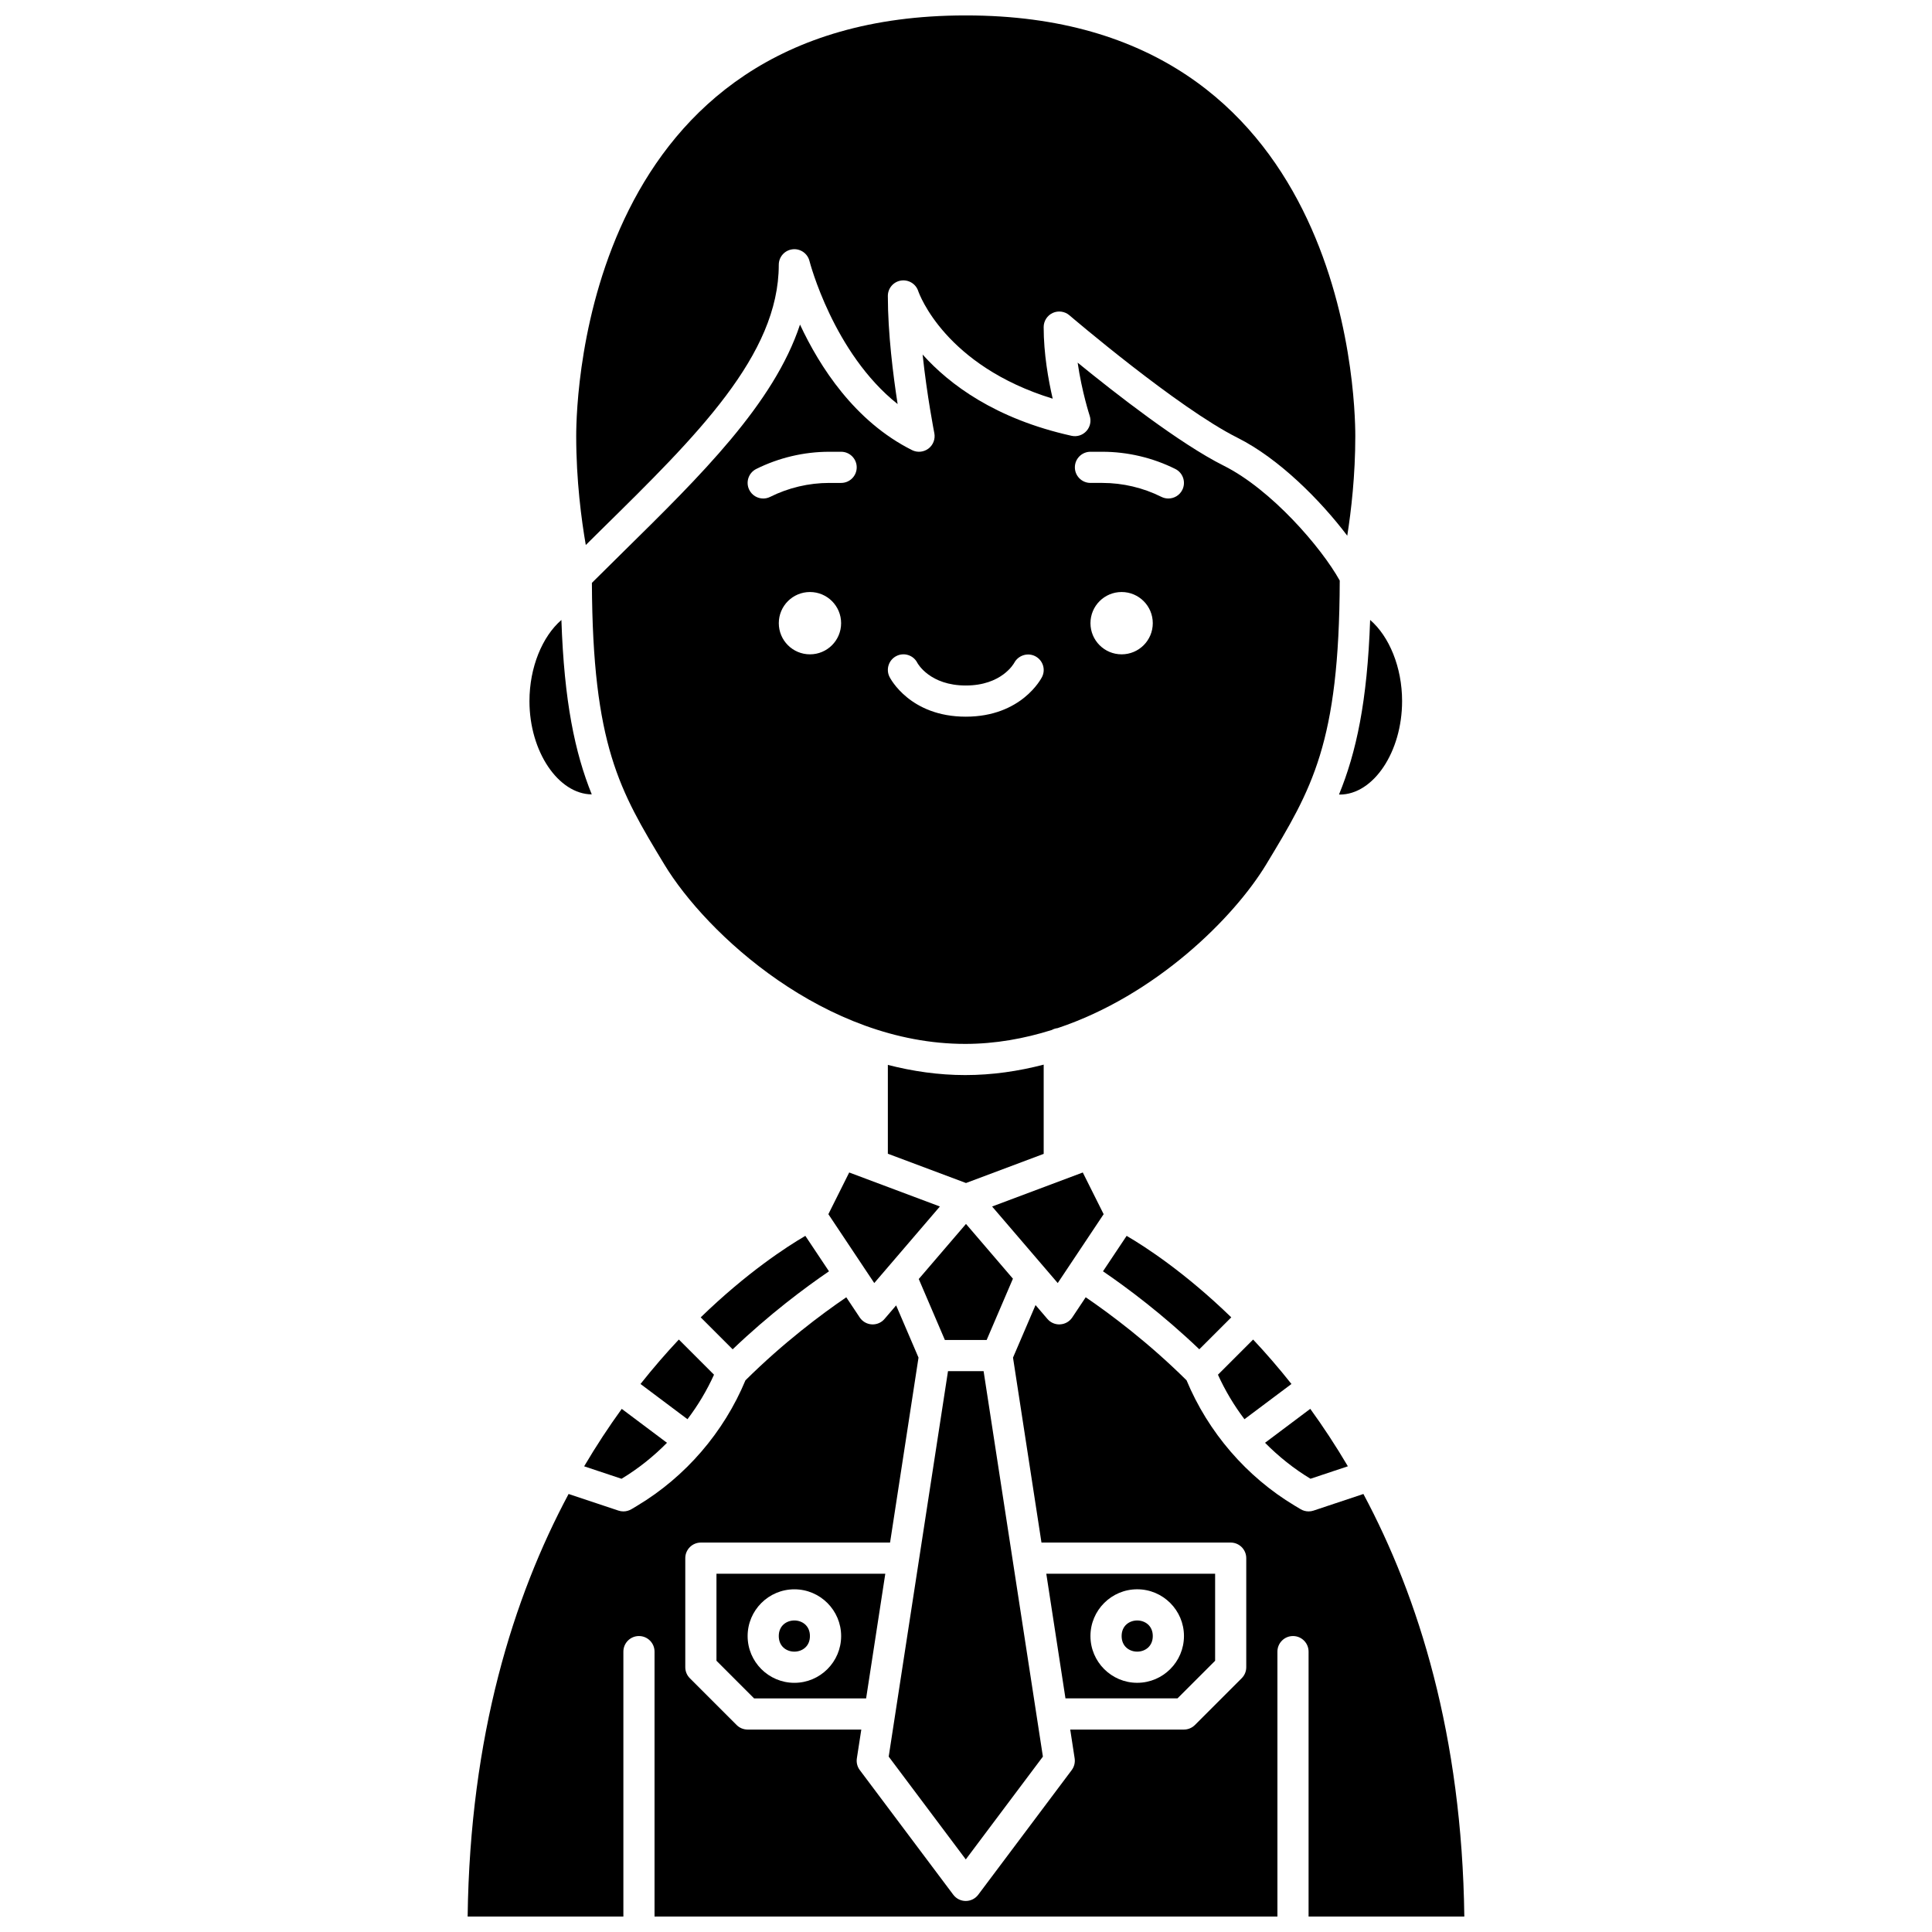 <?xml version="1.0" encoding="UTF-8"?>
<!-- Uploaded to: SVG Repo, www.svgrepo.com, Generator: SVG Repo Mixer Tools -->
<svg width="800px" height="800px" version="1.1" viewBox="144 144 512 512" xmlns="http://www.w3.org/2000/svg">
 <defs>
  <clipPath id="b">
   <path d="m267 487h266v164.9h-266z"/>
  </clipPath>
  <clipPath id="a">
   <path d="m296 148.09h208v140.91h-208z"/>
  </clipPath>
 </defs>
 <path d="m333.22 508.31-9.32-9.32c-3.34 3.555-6.746 7.473-10.16 11.777l12.449 9.336c2.769-3.648 5.137-7.606 7.031-11.793z"/>
 <path d="m308.71 535.89c4.414-2.656 8.441-5.883 12.047-9.531l-11.988-8.992c-3.387 4.68-6.731 9.742-9.965 15.223z"/>
 <path d="m427.11 479.82 0.004-0.008 0.008-0.008 9.355-14.031-5.527-11.051-24.031 9.016 17.391 20.285z"/>
 <path d="m372.88 479.81c0 0.004 0 0.008 0.004 0.008l2.805 4.203 17.391-20.289-19.293-7.234c-0.125-0.047-0.242-0.078-0.359-0.137l-4.379-1.641-5.523 11.051 9.348 14.023c0 0.012 0.004 0.012 0.008 0.016z"/>
 <path d="m363.69 480.91-6.266-9.395c-5 2.918-15.539 9.773-27.73 21.598l8.469 8.469c9.727-9.297 19.172-16.336 25.527-20.672z"/>
 <path d="m387.48 482.95 6.922 16.156h11.074l6.961-16.242-12.438-14.512z"/>
 <path d="m499.05 354.57c8.953 0 16.52-11.348 16.52-24.777 0-8.957-3.414-17.156-8.469-21.504-0.75 21.668-3.691 35.156-8.246 46.258 0.062 0 0.129 0.023 0.195 0.023z"/>
 <path d="m385.71 263.29c-15.215-7.606-24.512-22.145-29.699-33.27-6.894 20.918-26.344 40.047-46.688 60.07-2.801 2.754-5.633 5.551-8.465 8.375 0.191 43.125 7.371 55.086 19.195 74.621 11.121 18.391 42.609 47.559 79.746 47.559 7.961 0 15.641-1.398 22.938-3.688 0.465-0.266 0.98-0.426 1.535-0.492 26.023-8.691 46.711-29.219 55.285-43.387 12.113-20.02 19.363-32.066 19.488-75.223-4.898-8.809-18.137-24.137-30.742-30.441-11.668-5.836-28.898-19.297-38.715-27.309 1.129 7.781 3.16 13.965 3.184 14.055 0.473 1.406 0.145 2.965-0.855 4.066-0.992 1.102-2.504 1.594-3.961 1.262-20.195-4.484-32.363-13.621-39.457-21.535 1.188 11.125 3.082 20.684 3.106 20.824 0.309 1.547-0.289 3.133-1.543 4.094-1.254 0.957-2.945 1.121-4.352 0.418zm55.531 54.117c-4.562 0-8.258-3.695-8.258-8.258s3.695-8.258 8.258-8.258 8.258 3.695 8.258 8.258-3.695 8.258-8.258 8.258zm-8.262-53.684h3.156c6.676 0 13.363 1.578 19.34 4.562 2.039 1.02 2.867 3.5 1.848 5.543-0.723 1.449-2.18 2.281-3.699 2.281-0.621 0-1.25-0.141-1.84-0.434-4.832-2.418-10.242-3.695-15.648-3.695h-3.156c-2.281 0-4.129-1.852-4.129-4.129 0-2.281 1.852-4.129 4.129-4.129zm-74.332 53.684c-4.562 0-8.258-3.695-8.258-8.258s3.695-8.258 8.258-8.258 8.258 3.695 8.258 8.258-3.695 8.258-8.258 8.258zm8.258-45.426h-3.156c-5.402 0-10.812 1.277-15.648 3.695-0.586 0.293-1.219 0.434-1.836 0.434-1.516 0-2.973-0.836-3.699-2.285-1.02-2.039-0.195-4.523 1.848-5.543 5.977-2.981 12.66-4.559 19.34-4.559h3.156c2.281 0 4.129 1.852 4.129 4.129 0 2.281-1.848 4.129-4.133 4.129zm33.039 53.684c9.488 0 12.719-5.785 12.852-6.027 1.07-1.98 3.559-2.766 5.555-1.734 2.004 1.039 2.816 3.465 1.809 5.484-0.215 0.426-5.445 10.539-20.215 10.539-14.773 0-19.996-10.113-20.215-10.543-1.02-2.039-0.195-4.523 1.848-5.543 2.043-1.023 4.523-0.191 5.543 1.848 0.105 0.191 3.332 5.977 12.824 5.977z"/>
 <path d="m395.23 507.37-15.715 102.15 20.43 27.246 20.434-27.246-15.715-102.15z"/>
 <path d="m379.29 426.21v23.539l20.707 7.762 20.59-7.723v-23.648c-6.684 1.738-13.633 2.766-20.793 2.766-7.059 0-13.91-1.008-20.504-2.695z"/>
 <path d="m470.3 493.11c-12.188-11.824-22.727-18.676-27.73-21.598l-6.266 9.395c6.359 4.336 15.805 11.383 25.523 20.668z"/>
 <path d="m486.25 510.77c-3.41-4.301-6.812-8.219-10.16-11.777l-9.32 9.32c1.895 4.188 4.262 8.141 7.023 11.793z"/>
 <path d="m343.84 594.09h29.691l5.082-33.035-44.742-0.004v23.066zm10.68-28.906c6.832 0 12.391 5.559 12.391 12.391s-5.559 12.391-12.391 12.391-12.391-5.559-12.391-12.391 5.559-12.391 12.391-12.391z"/>
 <path d="m449.5 577.57c0 5.508-8.258 5.508-8.258 0 0-5.504 8.258-5.504 8.258 0"/>
 <path d="m358.64 577.57c0 5.508-8.258 5.508-8.258 0 0-5.504 8.258-5.504 8.258 0"/>
 <path d="m466.02 584.12v-23.07h-44.742l5.082 33.035h29.691zm-20.648 5.84c-6.832 0-12.391-5.559-12.391-12.391 0-6.832 5.559-12.391 12.391-12.391 6.832 0 12.391 5.559 12.391 12.391-0.004 6.832-5.559 12.391-12.391 12.391z"/>
 <g clip-path="url(#b)">
  <path d="m532.06 651.9c-0.625-47.957-12.09-84.578-26.746-111.98l-13.215 4.406c-0.426 0.141-0.867 0.211-1.309 0.211-0.738 0-1.473-0.199-2.125-0.59l-1.578-0.945c-12.789-7.672-22.906-19.449-28.641-33.211-10.082-9.992-20.125-17.496-26.723-22.004l-3.566 5.352c-0.719 1.078-1.895 1.754-3.188 1.828-0.09 0.016-0.172 0.016-0.254 0.016-1.203 0-2.352-0.523-3.133-1.441l-3.156-3.684-5.969 13.922 7.543 49.016h50.141c2.281 0 4.129 1.852 4.129 4.129v28.906c0 1.094-0.434 2.148-1.211 2.918l-12.391 12.391c-0.777 0.777-1.824 1.211-2.918 1.211h-30.129l1.172 7.633c0.168 1.098-0.113 2.219-0.777 3.106l-24.777 33.035c-0.777 1.039-2.004 1.652-3.305 1.652s-2.523-0.609-3.305-1.652l-24.777-33.035c-0.668-0.887-0.945-2.008-0.777-3.106l1.18-7.633h-30.129c-1.094 0-2.148-0.434-2.918-1.211l-12.391-12.391c-0.777-0.777-1.211-1.824-1.211-2.918v-28.906c0-2.281 1.852-4.129 4.129-4.129h50.141l7.539-49.016-5.93-13.836-3.082 3.594c-0.777 0.918-1.926 1.445-3.129 1.445-0.082 0-0.164 0-0.246-0.008-1.293-0.078-2.469-0.754-3.188-1.828l-3.566-5.352c-6.598 4.5-16.637 12.004-26.723 22.004-5.731 13.762-15.852 25.539-28.641 33.211l-1.578 0.945c-0.656 0.383-1.391 0.582-2.129 0.582-0.438 0-0.879-0.07-1.305-0.211l-13.215-4.406c-14.66 27.406-26.129 64.027-26.754 111.98h41.27v-70.203c0-2.281 1.852-4.129 4.129-4.129 2.281 0 4.129 1.852 4.129 4.129v70.203h165.07v-70.203c0-2.281 1.852-4.129 4.129-4.129 2.281 0 4.129 1.852 4.129 4.129v70.203z"/>
 </g>
 <path d="m501.2 532.58c-3.234-5.481-6.578-10.543-9.965-15.223l-11.988 8.996c3.606 3.644 7.637 6.875 12.047 9.531z"/>
 <g clip-path="url(#a)">
  <path d="m303.52 284.2c25.148-24.738 46.863-46.109 46.863-70.031 0-2.086 1.551-3.84 3.621-4.098 2.055-0.262 4.004 1.07 4.512 3.09 0.07 0.277 6.332 24.406 23.363 37.922-1.188-7.656-2.59-18.789-2.59-28.656 0-2.023 1.465-3.754 3.469-4.074 2.004-0.312 3.941 0.855 4.578 2.769 0.289 0.844 7.144 19.781 35.641 28.531-1.152-4.961-2.394-11.922-2.394-18.969 0-1.613 0.941-3.078 2.402-3.754 1.465-0.664 3.188-0.43 4.414 0.617 0.285 0.242 28.715 24.543 44.582 32.48 10.91 5.461 21.965 16.547 29.055 25.938 1.043-6.602 2.133-15.965 2.133-26.375 0-11.414-2.894-111.5-103.09-111.5h-0.289c-100.19 0.004-103.09 100.09-103.09 111.5 0 11.785 1.395 22.238 2.539 28.844 1.43-1.406 2.867-2.844 4.285-4.238z"/>
 </g>
 <path d="m300.82 354.52c-4.449-11.035-7.309-24.535-8.043-46.219-5.051 4.352-8.465 12.547-8.465 21.5-0.004 13.406 7.68 24.645 16.508 24.719z"/>
</svg>